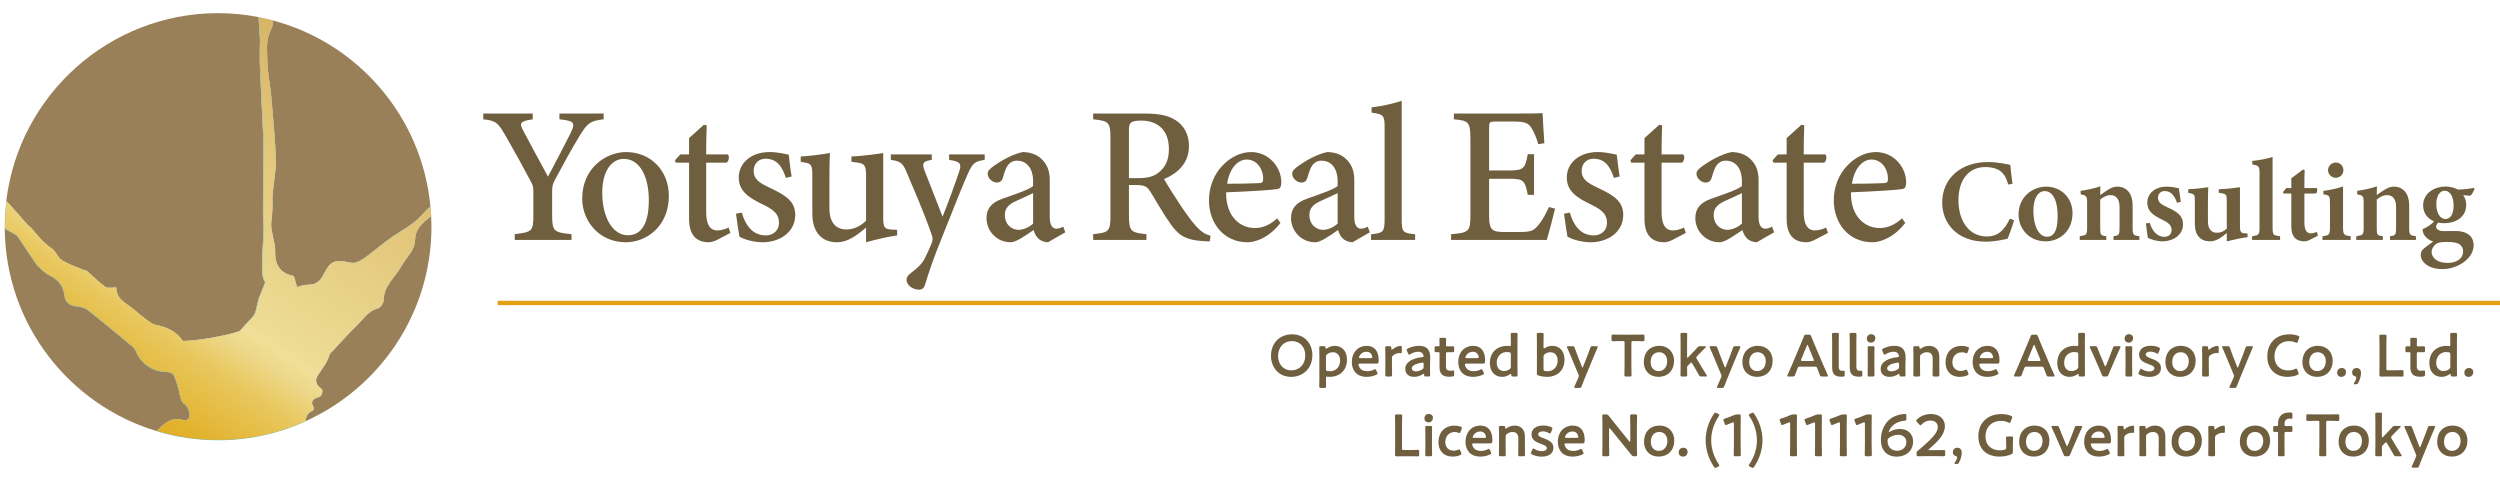 <svg xmlns="http://www.w3.org/2000/svg" xmlns:xlink="http://www.w3.org/1999/xlink" id="_&#x30EC;&#x30A4;&#x30E4;&#x30FC;_1" data-name="&#x30EC;&#x30A4;&#x30E4;&#x30FC;_1" width="391.177" height="77.046" viewBox="0 0 391.177 77.046"><defs><clipPath id="clippath"><path id="SVGID" d="M40.491,2.74c0,.256.229,3.448.229,3.521-.018,1.171-.064,2.341-.037,3.512.018.713.512,11.295.54,11.524.137,1.015-.146,12.942.018,13.81.201,1.098-.439,6.42-.11,8.076.064.311.22.732.393,1.033l-1.043,2.597v.027c-.192.805-.348,1.427-.494,2.04h-.037l.027.027c-.082.155-.174.32-.256.485-.091.174-1.884,2.04-2.14,2.36s-5.954,1.601-8.954,1.601c-.869-1.308-2.14-2.003-3.631-2.378-.412-.101-.869-.146-1.198-.366-.887-.604-1.765-1.244-2.552-1.966-1.198-1.088-3.036-1.655-3.027-3.64-.21-.009-.421,0-.631.018-.43.027-.823.046-1.079-.128-1.015-.723-1.893-1.637-2.844-2.451-.155-.137-.43-.137-.631-.229-1.116-.476-2.286-.841-3.302-1.482-.668-.43-.969-1.418-1.628-1.857-1.28-.86-2.213-2.003-3.146-3.155-.137-.174-.302-.302-.485-.393h0s-1.838-2.067-3.439-3.878c-.155,1.317-.247,2.661-.247,4.024v.293c.851.476,1.793.997,1.893,1.061,0,0,2.972,4.472,3.128,4.637.604.622,1.244,1.271,2.012,1.646,1.372.668,2.122,1.637,2.305,3.137.137,1.107.787,1.564,1.902,1.674.604.064,1.29.238,1.747.594,2.369,1.866,4.683,3.796,6.997,5.725.247.201.457.494.567.787.695,1.847,2.707,3.174,4.655,3.137.421,0,1.088.238,1.226.549.43.924.704,1.939.924,2.936.137.631.201,1.162.805,1.61.402.293.659.942.75,1.472.11.659-.357,1.216-1.015.988-1.134-.393-2.158.046-2.899.585-.284.21-.723.622-1.216,1.134,3.036.905,6.256,1.399,9.585,1.399,4.866,0,9.484-1.052,13.646-2.918.082-.677.293-1.372,1.162-1.665.091-.037.192-.402.128-.521-.668-1.143.183-1.399.96-1.674.311-.11.576-1.006.274-1.216-.814-.558-1.134-1.253-.576-2.122.668-1.052,1.491-2.012,1.838-3.256.055-.201.302-.348.457-.521,1.271-1.363,2.506-2.771,3.85-4.061.988-.942,1.692-2.241,3.219-2.607.402-.091.933-.851.933-1.308.018-2.241,1.774-3.549,2.735-5.259.777-1.381,2.14-2.497,2.186-4.207.027-1.472.86-2.323,1.847-3.155.22-.183.448-.375.668-.558-.027-.512-.064-1.015-.11-1.518-.448.421-.887.851-1.28,1.308-1.335,1.546-3.073,2.387-4.674,3.475-1.427.979-2.725,2.122-4.116,3.146-.503.375-1.07.732-1.665.896-.448.128-.988-.046-1.482-.128-1.875-.32-2.524.064-3.357,1.719-.476.951-1.107,1.866-2.396,1.866-.695,0-1.326.155-1.893.393l-.485-1.628s-.073-.128-.165-.155c-2.149-.457-2.863-1.866-2.79-3.942.037-.841-.284-1.692-.421-2.543-.082-.494-.192-.997-.21-1.491-.009-.43.11-.86.128-1.29.046-.933.137-1.866.073-2.79-.046-.704.604-5.012.567-5.771-.137-3.439-.448-6.869-.75-10.298-.119-1.354-.402-2.698-.521-4.052-.11-1.235-.137-2.469-.137-3.713,0-.558.091-1.125.229-1.665.183-.668.613-1.299.677-1.966.009-.146.018-.293.018-.448-.741-.192-1.491-.366-2.25-.512v.046" fill="none"></path></clipPath><linearGradient id="_&#x540D;&#x79F0;&#x672A;&#x8A2D;&#x5B9A;&#x30B0;&#x30E9;&#x30C7;&#x30FC;&#x30B7;&#x30E7;&#x30F3;_3" data-name="&#x540D;&#x79F0;&#x672A;&#x8A2D;&#x5B9A;&#x30B0;&#x30E9;&#x30C7;&#x30FC;&#x30B7;&#x30E7;&#x30F3; 3" x1="-440.422" y1="-8066.748" x2="-439.507" y2="-8066.748" gradientTransform="translate(74107.008 1357508.122) scale(168.28)" gradientUnits="userSpaceOnUse"><stop offset="0" stop-color="#e0a615"></stop><stop offset=".04" stop-color="#e0a817"></stop><stop offset=".07" stop-color="#e1ab1e"></stop><stop offset=".11" stop-color="#e2b22c"></stop><stop offset=".14" stop-color="#e5bb41"></stop><stop offset=".18" stop-color="#e9c860"></stop><stop offset=".21" stop-color="#edd787"></stop><stop offset=".23" stop-color="#f0df98"></stop><stop offset=".24" stop-color="#eedc94"></stop><stop offset=".39" stop-color="#e3c87d"></stop><stop offset=".7" stop-color="#c79740"></stop><stop offset=".99" stop-color="#ab6722"></stop><stop offset="1" stop-color="#ab6722"></stop></linearGradient></defs><g id="_&#x30C6;&#x30AD;&#x30B9;&#x30C8;"><polyline points="391.177 47.406 77.871 47.406 77.871 47.406 391.177 47.406" fill="#e59f15" stroke="#e59f15" stroke-miterlimit="10" stroke-width=".686"></polyline><path d="M4.429,35.318c.183.091.348.229.485.393.933,1.152,1.866,2.296,3.146,3.155.659.448.96,1.436,1.628,1.857,1.015.64,2.186,1.006,3.302,1.482.201.091.476.091.631.229.951.814,1.82,1.738,2.844,2.451.375.265,1.061.082,1.71.11-.009,1.976,1.829,2.543,3.027,3.64.796.723,1.665,1.363,2.552,1.966.329.22.796.265,1.198.366,1.491.375,2.762,1.07,3.631,2.378,3,0,8.698-1.28,8.954-1.601s2.04-2.186,2.14-2.36c.091-.165.174-.32.256-.485,0-.009-.018-.018-.027-.027h.037c.146-.622.302-1.235.494-2.049v-.027l1.043-2.597c-.183-.302-.329-.723-.393-1.033-.338-1.665.311-6.988.11-8.085-.165-.869.119-12.795-.018-13.81-.027-.22-.521-10.811-.54-11.524-.027-1.171.018-2.341.037-3.512,0-.064-.22-3.256-.22-3.521v-.046c-2.049-.393-4.171-.613-6.338-.613C17.041,2.082,2.974,14.904.981,31.44c1.601,1.811,3.439,3.869,3.439,3.869h0l.009.009Z" fill="#9a8058"></path><path d="M42,5.612c-.137.54-.229,1.107-.229,1.665,0,1.235.027,2.479.137,3.704.119,1.354.402,2.698.521,4.052.302,3.43.613,6.859.75,10.298.037.759-.613,5.067-.567,5.771.064.924-.018,1.866-.073,2.79-.018.43-.146.86-.128,1.29.018.494.119.997.21,1.491.146.851.457,1.701.421,2.543-.073,2.076.631,3.494,2.79,3.942.091.018.165.146.165.155l.485,1.628c.567-.238,1.198-.393,1.893-.393,1.29,0,1.921-.915,2.396-1.866.832-1.646,1.482-2.04,3.357-1.719.494.082,1.033.256,1.482.128.594-.165,1.162-.521,1.665-.896,1.39-1.024,2.689-2.168,4.116-3.146,1.601-1.098,3.338-1.939,4.674-3.475.393-.457.832-.896,1.28-1.308-1.335-14.039-11.359-25.545-24.639-29.066,0,.146-.009.293-.018.448-.064.668-.494,1.299-.686,1.966" fill="#9a8058"></path><path d="M66.786,34.349c-.988.832-1.82,1.683-1.847,3.155-.037,1.71-1.408,2.826-2.186,4.207-.96,1.71-2.716,3.018-2.735,5.259,0,.457-.53,1.216-.933,1.308-1.537.366-2.232,1.665-3.219,2.607-1.354,1.29-2.579,2.698-3.85,4.061-.165.174-.402.32-.457.521-.348,1.253-1.162,2.204-1.838,3.256-.558.869-.238,1.564.576,2.122.311.21.037,1.098-.274,1.216-.777.284-1.628.54-.96,1.674.064.119-.037.485-.128.521-.869.293-1.07.988-1.162,1.665,11.625-5.222,19.737-16.893,19.737-30.465,0-.558-.018-1.125-.046-1.674-.22.183-.448.366-.668.558" fill="#9a8058"></path><path d="M25.748,66.314c.741-.54,1.756-.988,2.899-.585.659.229,1.125-.329,1.015-.988-.091-.53-.348-1.18-.75-1.472-.604-.439-.668-.979-.805-1.61-.22-1.006-.494-2.012-.924-2.936-.146-.32-.814-.558-1.226-.549-1.948.037-3.96-1.29-4.655-3.137-.11-.293-.32-.585-.567-.787-2.314-1.93-4.628-3.86-6.997-5.725-.457-.357-1.143-.53-1.747-.594-1.107-.11-1.765-.576-1.902-1.674-.183-1.5-.933-2.469-2.305-3.137-.759-.375-1.408-1.024-2.012-1.646-.165-.165-3.128-4.637-3.128-4.637-.101-.055-1.052-.585-1.902-1.061.128,14.972,10.115,27.584,23.789,31.682.494-.503.933-.924,1.216-1.134" fill="#9a8058"></path><path d="M48.924,64.265c.091-.037.192-.402.128-.521-.668-1.143.183-1.399.96-1.674.311-.11.576-1.006.274-1.207-.814-.558-1.134-1.253-.576-2.122.677-1.052,1.491-2.012,1.838-3.256.055-.201.302-.357.457-.521,1.271-1.363,2.506-2.771,3.86-4.061.988-.951,1.692-2.25,3.219-2.607.402-.101.933-.851.933-1.308.018-2.241,1.774-3.549,2.735-5.259.777-1.381,2.14-2.497,2.186-4.207.027-1.472.86-2.323,1.847-3.155.22-.183.448-.375.668-.558-.027-.512-.064-1.015-.11-1.518-.448.421-.887.851-1.28,1.308-1.335,1.546-3.073,2.387-4.674,3.475-1.427.969-2.735,2.122-4.116,3.146-.503.375-1.07.732-1.655.896-.448.128-.988-.046-1.482-.128-1.875-.32-2.524.064-3.357,1.719-.476.951-1.107,1.866-2.396,1.866-.695,0-1.326.155-1.893.393l-.485-1.628s-.073-.128-.165-.155c-2.149-.457-2.863-1.866-2.79-3.942.037-.841-.284-1.692-.421-2.543-.082-.494-.192-.997-.21-1.491-.009-.43.11-.86.128-1.29.046-.924.128-1.866.073-2.79-.046-.704.604-5.012.567-5.771-.137-3.439-.448-6.869-.75-10.298-.119-1.354-.402-2.698-.521-4.052-.11-1.235-.137-2.469-.146-3.704,0-.558.091-1.125.229-1.665.192-.668.613-1.299.686-1.966.009-.146.018-.293.018-.448-.741-.192-1.491-.366-2.25-.512v.046c0,.265.22,3.448.22,3.521-.018,1.171-.064,2.341-.037,3.512.018.713.512,11.295.54,11.524.137,1.015-.146,12.942.018,13.81.201,1.098-.439,6.42-.11,8.085.064.311.22.732.393,1.033l-1.043,2.597v.027c-.192.814-.348,1.427-.494,2.04h-.037l.027.027c-.091.155-.174.32-.256.485-.091.183-1.884,2.04-2.14,2.36-.256.32-5.954,1.601-8.954,1.601-.869-1.299-2.14-2.003-3.631-2.378-.412-.101-.869-.137-1.198-.366-.887-.604-1.765-1.244-2.552-1.966-1.198-1.088-3.036-1.655-3.027-3.64-.649-.037-1.335.146-1.71-.11-1.015-.723-1.893-1.637-2.844-2.451-.155-.137-.43-.137-.631-.229-1.107-.476-2.286-.841-3.302-1.472-.668-.43-.969-1.418-1.628-1.857-1.28-.86-2.213-2.003-3.146-3.155-.137-.174-.302-.302-.485-.393h0s-1.838-2.067-3.439-3.878c-.155,1.317-.247,2.661-.247,4.024v.293c.851.476,1.793.997,1.902,1.061,0,0,2.972,4.472,3.128,4.637.604.622,1.244,1.271,2.012,1.646,1.372.668,2.122,1.637,2.305,3.137.137,1.107.796,1.564,1.902,1.674.604.064,1.29.238,1.747.594,2.369,1.866,4.683,3.796,6.997,5.725.247.201.457.494.567.787.695,1.847,2.707,3.174,4.655,3.137.421,0,1.088.238,1.226.549.43.924.704,1.939.924,2.936.137.631.201,1.171.805,1.61.402.293.659.942.75,1.472.11.659-.357,1.216-1.015.988-1.134-.393-2.158.046-2.899.594-.284.21-.723.622-1.216,1.134,3.036.905,6.256,1.408,9.585,1.408,4.866,0,9.484-1.052,13.646-2.918.082-.677.293-1.372,1.162-1.665" fill="#72b8c2"></path><g clip-path="url(#clippath)"><rect x="-11.87" y="-10.324" width="92.027" height="92.191" transform="translate(-14.547 44.406) rotate(-56.39)" fill="url(#_&#x540D;&#x79F0;&#x672A;&#x8A2D;&#x5B9A;&#x30B0;&#x30E9;&#x30C7;&#x30FC;&#x30B7;&#x30E7;&#x30F3;_3)"></rect></g><g><path d="M94.45,18.667c-2.097.238-2.522.589-3.718,2.52-1.32,2.161-2.413,4.184-3.903,6.952-.343.662-.435,1.027-.435,1.763v3.748c0,2.547.268,2.713,3.038,2.993v.901h-8.891v-.901c2.703-.354,2.916-.42,2.916-2.993v-3.848c0-.62-.122-.899-.559-1.699-1.032-1.945-2.083-3.883-3.759-6.804-1.176-2.053-1.507-2.423-3.521-2.63v-.901h7.742v.901c-2.164.298-2.053.694-1.51,1.734,1.229,2.277,2.637,4.961,3.893,7.232,1.062-1.979,2.748-5.224,3.599-6.93.678-1.467.56-1.788-1.806-2.036v-.901h6.915v.901Z" fill="#705f3f"></path><path d="M97.957,23.793c3.891,0,6.699,2.951,6.699,6.826,0,4.924-3.629,7.289-6.721,7.289-4.27,0-6.837-3.394-6.837-6.829,0-4.904,3.859-7.286,6.859-7.286ZM97.592,24.86c-1.757,0-3.359,1.718-3.359,5.286,0,3.848,1.622,6.664,4.012,6.664,1.755,0,3.277-1.265,3.277-5.483,0-3.681-1.395-6.467-3.93-6.467Z" fill="#705f3f"></path><path d="M112.23,37.523c-.517.269-1.004.385-1.292.385-2.019,0-3.119-1.17-3.119-3.665v-8.789h-2.072l-.133-.365.833-.932h1.373v-2.55c.66-.63,1.652-1.455,2.318-2.085l.445.094c-.056,1.196-.091,2.933-.086,4.542h3.392c.274.304.177,1.023-.194,1.296h-3.198v7.729c0,2.448.974,2.872,1.727,2.872.692,0,1.337-.241,1.785-.454l.279.846-2.058,1.076Z" fill="#705f3f"></path><path d="M122.966,27.839c-.592-1.83-1.427-3.003-3.206-3.003-1.026,0-1.837.733-1.837,1.912,0,1.264.86,1.867,2.542,2.642,2.589,1.22,3.963,2.155,3.963,4.234,0,2.843-2.616,4.284-5.063,4.284-1.583,0-3.026-.509-3.665-.863-.147-.85-.421-2.6-.537-3.615l.904-.158c.564,1.942,1.662,3.562,3.765,3.562,1.156,0,2.059-.775,2.059-1.981,0-1.292-.756-1.992-2.418-2.805-2.108-1.024-3.88-2.014-3.88-4.265s1.903-3.991,4.829-3.991c1.311,0,2.362.304,2.987.406.091.747.315,2.669.462,3.416l-.904.224Z" fill="#705f3f"></path><path d="M140.37,36.837c-1.526.218-3.224.614-4.858,1.07v-2.293c-1.572,1.309-2.899,2.293-4.573,2.293-2.132,0-3.836-1.319-3.836-4.526v-5.974c0-1.599-.233-1.776-1.004-1.939l-.813-.158v-.824c1.352-.061,3.432-.349,4.586-.542-.086,1.028-.091,2.511-.091,4.469v4.193c0,2.551,1.329,3.296,2.643,3.296,1.077,0,2.12-.432,3.089-1.356v-7.133c0-1.599-.327-1.817-1.328-1.97l-.963-.133v-.824c1.915-.086,4.126-.398,4.974-.542v10.143c0,1.532.232,1.767,1.356,1.833l.819.036v.879Z" fill="#705f3f"></path><path d="M154.077,25.018c-1.56.238-1.889.492-2.65,2.21-.761,1.682-1.588,3.789-3.627,8.892-1.994,4.879-2.547,6.788-3.05,8.397-.188.645-.528.808-.946.808-1.012,0-1.955-.732-1.955-1.548,0-.412.208-.681.697-1.076,1.012-.744,1.734-1.447,2.132-2.241.579-1.141,1.013-2.162,1.16-2.552.122-.451.111-.725-.072-1.231-1.258-3.633-2.956-7.452-3.803-9.479-.647-1.602-.938-1.967-2.573-2.18v-.86h6.409v.86c-1.383.213-1.546.5-1.162,1.594l2.848,7.293c.819-2.023,2.014-5.296,2.637-7.174.354-1.124.108-1.469-1.613-1.712v-.86h5.568v.86Z" fill="#705f3f"></path><path d="M163.975,37.908c-.522,0-1.191-.249-1.512-.589-.401-.39-.589-.816-.741-1.325-1.206.811-2.697,1.915-3.575,1.915-2.242,0-3.789-1.839-3.789-3.775,0-1.513.805-2.442,2.468-3.032,1.845-.645,4.149-1.424,4.824-1.983v-.74c0-2.056-1.002-3.238-2.535-3.238-.667,0-1.093.318-1.392.683-.34.437-.537,1.096-.805,1.983-.163.547-.475.76-.959.76-.617,0-1.421-.631-1.421-1.383,0-.448.39-.818,1.015-1.255.97-.688,2.74-1.77,4.469-2.135.968,0,1.927.274,2.66.833,1.108.913,1.573,1.991,1.573,3.568v5.763c0,1.41.512,1.825,1.049,1.825.354,0,.733-.141,1.068-.318l.31.885-2.707,1.56ZM161.65,30.215c-.647.329-1.944.908-2.627,1.218-1.118.512-1.791,1.084-1.791,2.193,0,1.629,1.212,2.337,2.13,2.337.726,0,1.7-.405,2.287-.986v-4.763Z" fill="#705f3f"></path><path d="M189.283,37.775c-.357,0-.697-.025-1.087-.055-2.517-.158-3.692-.78-4.955-2.557-1.142-1.574-2.199-3.479-3.184-5.081-.581-.946-.982-1.129-2.43-1.129l-.982-.005v4.717c0,2.564.329,2.728,2.736,2.976v.901h-8.337v-.901c2.487-.268,2.711-.412,2.711-2.976v-12.052c0-2.554-.329-2.688-2.711-2.946v-.901h7.95c2.309,0,3.811.279,4.983,1.056,1.242.797,2.063,2.161,2.063,4.022,0,2.633-1.695,4.238-3.903,5.178.531.938,1.818,2.965,2.73,4.34,1.115,1.624,1.709,2.395,2.387,3.139.8.866,1.434,1.184,2.167,1.389l-.138.885ZM177.99,27.875c1.533,0,2.537-.238,3.281-.866,1.154-.877,1.629-2.083,1.629-3.709,0-3.25-2.105-4.432-4.333-4.432-.872,0-1.367.122-1.574.304-.263.208-.349.523-.349,1.281v7.421h1.345Z" fill="#705f3f"></path><path d="M200.352,34.885c-1.931,2.489-4.115,3.022-5.144,3.022-3.778,0-6.041-3.037-6.041-6.558,0-2.08.78-4.03,2.033-5.352,1.294-1.419,2.973-2.205,4.572-2.205,2.708,0,4.727,2.315,4.721,4.76-.025.592-.105.91-.57,1.026-.603.127-4.569.39-8.069.512-.053,3.924,2.316,5.592,4.482,5.592,1.236,0,2.398-.5,3.519-1.519l.498.722ZM195.064,24.965c-1.367,0-2.675,1.331-3.058,3.784,1.622-.006,3.227-.011,4.929-.091.526-.005.708-.141.708-.609.03-1.596-.969-3.084-2.58-3.084Z" fill="#705f3f"></path><path d="M211.625,37.908c-.522,0-1.191-.249-1.512-.589-.401-.39-.589-.816-.741-1.325-1.206.811-2.697,1.915-3.575,1.915-2.242,0-3.789-1.839-3.789-3.775,0-1.513.805-2.442,2.468-3.032,1.845-.645,4.149-1.424,4.824-1.983v-.74c0-2.056-1.002-3.238-2.535-3.238-.667,0-1.093.318-1.392.683-.34.437-.537,1.096-.805,1.983-.163.547-.475.76-.959.76-.616,0-1.421-.631-1.421-1.383,0-.448.39-.818,1.015-1.255.97-.688,2.74-1.77,4.469-2.135.968,0,1.927.274,2.66.833,1.108.913,1.573,1.991,1.573,3.568v5.763c0,1.41.512,1.825,1.049,1.825.354,0,.733-.141,1.068-.318l.31.885-2.707,1.56ZM209.3,30.215c-.647.329-1.944.908-2.627,1.218-1.118.512-1.791,1.084-1.791,2.193,0,1.629,1.212,2.337,2.13,2.337.726,0,1.7-.405,2.287-.986v-4.763Z" fill="#705f3f"></path><path d="M214.528,37.542v-.885c1.909-.199,2.12-.351,2.12-2.343v-14.443c0-1.807-.158-1.989-2.04-2.249v-.824c1.725-.188,3.656-.653,4.717-1.035v18.55c0,2.008.166,2.155,2.1,2.343v.885h-6.897Z" fill="#705f3f"></path><path d="M243.321,32.645c-.177.796-1.004,3.996-1.303,4.898h-14.968v-.896c2.819-.224,3.026-.476,3.026-2.982v-11.947c0-2.686-.34-2.843-2.584-3.051v-.901h9.415c2.92,0,4.085-.03,4.461-.061.031.723.158,3.043.279,4.705l-.962.152c-.274-1.035-.616-1.783-.984-2.406-.498-.933-1.143-1.14-2.919-1.14h-2.726c-.982,0-1.054.085-1.054.996v6.658h3.306c2.178,0,2.357-.457,2.739-2.542h.987v6.361h-.987c-.412-2.201-.656-2.517-2.77-2.517h-3.276v5.907c0,2.125.56,2.389,2.147,2.419h2.709c1.829,0,2.16-.263,2.83-1.059.611-.683,1.245-1.909,1.682-2.843l.951.249Z" fill="#705f3f"></path><path d="M252.528,27.839c-.592-1.83-1.427-3.003-3.206-3.003-1.026,0-1.837.733-1.837,1.912,0,1.264.86,1.867,2.542,2.642,2.589,1.22,3.963,2.155,3.963,4.234,0,2.843-2.616,4.284-5.064,4.284-1.582,0-3.025-.509-3.664-.863-.147-.85-.421-2.6-.537-3.615l.904-.158c.564,1.942,1.662,3.562,3.765,3.562,1.156,0,2.059-.775,2.059-1.981,0-1.292-.756-1.992-2.418-2.805-2.108-1.024-3.88-2.014-3.88-4.265s1.903-3.991,4.829-3.991c1.311,0,2.362.304,2.987.406.091.747.315,2.669.461,3.416l-.904.224Z" fill="#705f3f"></path><path d="M261.723,37.523c-.517.269-1.004.385-1.292.385-2.019,0-3.119-1.17-3.119-3.665v-8.789h-2.072l-.133-.365.833-.932h1.373v-2.55c.66-.63,1.652-1.455,2.318-2.085l.445.094c-.056,1.196-.091,2.933-.086,4.542h3.392c.274.304.177,1.023-.194,1.296h-3.198v7.729c0,2.448.974,2.872,1.727,2.872.692,0,1.337-.241,1.785-.454l.279.846-2.058,1.076Z" fill="#705f3f"></path><path d="M274.885,37.908c-.522,0-1.191-.249-1.512-.589-.401-.39-.589-.816-.741-1.325-1.206.811-2.697,1.915-3.575,1.915-2.242,0-3.789-1.839-3.789-3.775,0-1.513.805-2.442,2.468-3.032,1.845-.645,4.149-1.424,4.824-1.983v-.74c0-2.056-1.002-3.238-2.535-3.238-.667,0-1.093.318-1.392.683-.34.437-.537,1.096-.805,1.983-.163.547-.475.76-.959.76-.617,0-1.421-.631-1.421-1.383,0-.448.39-.818,1.015-1.255.97-.688,2.74-1.77,4.469-2.135.968,0,1.927.274,2.66.833,1.108.913,1.573,1.991,1.573,3.568v5.763c0,1.41.512,1.825,1.049,1.825.354,0,.733-.141,1.068-.318l.31.885-2.707,1.56ZM272.56,30.215c-.647.329-1.944.908-2.627,1.218-1.118.512-1.791,1.084-1.791,2.193,0,1.629,1.212,2.337,2.13,2.337.726,0,1.7-.405,2.287-.986v-4.763Z" fill="#705f3f"></path><path d="M283.966,37.523c-.517.269-1.004.385-1.292.385-2.019,0-3.119-1.17-3.119-3.665v-8.789h-2.072l-.133-.365.833-.932h1.373v-2.55c.66-.63,1.652-1.455,2.318-2.085l.445.094c-.056,1.196-.091,2.933-.086,4.542h3.392c.274.304.177,1.023-.194,1.296h-3.198v7.729c0,2.448.974,2.872,1.727,2.872.692,0,1.337-.241,1.785-.454l.279.846-2.058,1.076Z" fill="#705f3f"></path><path d="M298.117,34.885c-1.931,2.489-4.115,3.022-5.144,3.022-3.778,0-6.041-3.037-6.041-6.558,0-2.08.78-4.03,2.033-5.352,1.294-1.419,2.973-2.205,4.572-2.205,2.708,0,4.727,2.315,4.721,4.76-.025.592-.105.91-.57,1.026-.603.127-4.569.39-8.069.512-.053,3.924,2.316,5.592,4.482,5.592,1.236,0,2.398-.5,3.519-1.519l.498.722ZM292.829,24.965c-1.367,0-2.675,1.331-3.058,3.784,1.622-.006,3.227-.011,4.929-.091.526-.005.708-.141.708-.609.03-1.596-.969-3.084-2.58-3.084Z" fill="#705f3f"></path><path d="M315.141,34.462c-.257.905-.734,2.274-1.021,2.891-.497.11-1.976.464-3.371.464-4.745,0-6.853-3.086-6.853-6.107,0-3.78,2.881-6.356,7.184-6.356,1.59,0,2.959.366,3.469.434.085.85.214,2.118.349,2.964l-.676.128c-.379-1.361-.891-2.066-1.851-2.451-.454-.197-1.146-.289-1.713-.289-2.79,0-4.22,2.228-4.22,5.161,0,3.423,1.764,5.7,4.439,5.7,1.658,0,2.647-.827,3.619-2.782l.646.243Z" fill="#705f3f"></path><path d="M320.144,29.204c2.485,0,4.145,1.875,4.145,4.136,0,2.962-2.155,4.423-4.192,4.423-2.688,0-4.254-2.073-4.254-4.189,0-2.873,2.319-4.37,4.302-4.37ZM319.924,29.9c-.905,0-1.76.916-1.76,3.129,0,2.295.849,4.02,2.127,4.02.852,0,1.675-.6,1.675-3.222,0-2.41-.738-3.927-2.043-3.927Z" fill="#705f3f"></path><path d="M330.7,37.542v-.585c.874-.11.948-.203.948-1.463v-3.101c0-1.297-.578-1.861-1.419-1.861-.574,0-1.087.273-1.608.692v4.391c0,1.171.086,1.231.955,1.342v.585h-4.156v-.585c1.044-.152,1.155-.19,1.155-1.39v-3.805c0-1.134-.141-1.188-1.013-1.354v-.549c1.007-.135,2.145-.374,3.083-.71-.012.315-.024.938-.024,1.367.367-.257.759-.532,1.201-.809.538-.331.932-.503,1.464-.503,1.48,0,2.41,1.083,2.41,2.923v3.476c0,1.177.11,1.232,1.056,1.354v.585h-4.05Z" fill="#705f3f"></path><path d="M340.646,31.74c-.426-1.208-.999-1.847-1.951-1.847-.559,0-1.031.399-1.031,1.05,0,.694.484,1.049,1.465,1.491,1.519.693,2.451,1.291,2.451,2.658,0,1.784-1.673,2.671-3.219,2.671-.954,0-1.894-.341-2.28-.538-.08-.461-.245-1.638-.307-2.267l.58-.104c.366,1.163,1.081,2.201,2.306,2.201.698,0,1.13-.441,1.13-1.058,0-.659-.353-1.081-1.433-1.606-1.237-.6-2.367-1.224-2.367-2.676,0-1.412,1.174-2.511,3.042-2.511.843,0,1.502.184,1.906.263.055.476.207,1.645.287,2.121l-.58.152Z" fill="#705f3f"></path><path d="M351.675,37.108c-1.024.14-2.135.379-3.25.654v-1.306c-.836.695-1.62,1.306-2.629,1.306-1.433,0-2.366-.908-2.366-2.67v-3.716c0-.896-.123-.994-.605-1.109l-.431-.104v-.549c.885-.037,2.251-.185,3.138-.318-.043.707-.055,1.636-.055,2.74v2.616c0,1.341.689,1.764,1.396,1.764.572,0,1.072-.174,1.553-.654v-4.373c0-.896-.137-1.036-.689-1.128l-.563-.098v-.549c1.103-.043,2.567-.197,3.312-.318v6.042c0,.942.123,1.118.749,1.167l.442.03v.574Z" fill="#705f3f"></path><path d="M352.381,37.542v-.585c1.091-.146,1.167-.238,1.167-1.414v-8.506c0-1.012-.104-1.123-1.135-1.305v-.549c1.17-.122,2.404-.368,3.182-.624v10.984c0,1.211.074,1.292,1.172,1.414v.585h-4.385Z" fill="#705f3f"></path><path d="M361.375,37.548c-.312.153-.606.215-.753.215-1.33,0-2.098-.68-2.098-2.28v-5.199h-1.207l-.098-.22.52-.64h.785v-1.53c.528-.415,1.299-.964,1.839-1.379l.251.108c-.025.592-.055,1.597-.043,2.8h1.926c.165.184.098.695-.134.86h-1.792v4.568c0,1.451.587,1.655.981,1.655.357,0,.66-.094.964-.222l.177.597-1.319.666Z" fill="#705f3f"></path><path d="M363.405,37.542v-.585c1.049-.122,1.166-.202,1.166-1.486v-3.65c0-1.198-.079-1.271-1.025-1.407v-.548c1.086-.141,2.139-.38,3.072-.687v6.292c0,1.248.093,1.364,1.203,1.486v.585h-4.415ZM365.469,27.822c-.633,0-1.2-.542-1.2-1.188,0-.695.566-1.201,1.218-1.201.657,0,1.187.506,1.187,1.201,0,.645-.53,1.188-1.205,1.188Z" fill="#705f3f"></path><path d="M373.97,37.542v-.585c.874-.11.948-.203.948-1.463v-3.101c0-1.297-.578-1.861-1.419-1.861-.574,0-1.087.273-1.608.692v4.391c0,1.171.086,1.231.955,1.342v.585h-4.156v-.585c1.044-.152,1.155-.19,1.155-1.39v-3.805c0-1.134-.141-1.188-1.013-1.354v-.549c1.007-.135,2.145-.374,3.083-.71-.012.315-.024.938-.024,1.367.367-.257.759-.532,1.201-.809.538-.331.932-.503,1.464-.503,1.48,0,2.41,1.083,2.41,2.923v3.476c0,1.177.11,1.232,1.056,1.354v.585h-4.05Z" fill="#705f3f"></path><path d="M381.604,34.743c-.273.253-.427.53-.427.727,0,.306.336.686,1.079.686.62,0,1.462-.006,2.068-.006,1.139,0,2.728.433,2.728,2.238,0,2.017-2.437,3.72-4.878,3.72-2.289,0-3.385-1.188-3.398-2.223,0-.428.166-.741.519-1.022.451-.362,1.012-.776,1.422-1.059-.708-.243-1.126-.63-1.377-1.015-.201-.287-.292-.701-.268-.933.805-.329,1.525-.866,1.88-1.314l.653.202ZM382.485,34.927c-1.958,0-3.335-1.094-3.335-2.772,0-2.021,1.896-2.97,3.471-2.97.713,0,1.331.153,1.965.471.796,0,2.029-.135,2.507-.264l.098.153c-.11.318-.368.891-.679,1.081-.299,0-.845-.074-1.102-.092.288.362.473.878.473,1.563,0,1.894-1.676,2.83-3.398,2.83ZM382.776,37.858c-.923,0-1.363.11-1.658.361-.383.315-.643.746-.643,1.183,0,.986.963,1.738,2.484,1.738,1.529,0,2.449-.744,2.449-1.8,0-.66-.389-1.12-.939-1.292-.483-.154-.982-.191-1.693-.191ZM382.497,29.844c-.659,0-1.286.705-1.286,2.083,0,1.319.531,2.34,1.445,2.34.748-.013,1.261-.74,1.261-2.119,0-1.253-.488-2.305-1.421-2.305Z" fill="#705f3f"></path></g></g><g><path d="M205.347,55.556c0,2.173-1.544,3.412-3.319,3.412-2.007,0-3.153-1.553-3.153-3.283,0-2.043,1.378-3.375,3.301-3.375,2.016,0,3.171,1.517,3.171,3.246ZM199.984,55.694c0,1.249.758,2.256,2.081,2.256,1.202,0,2.173-.878,2.173-2.339,0-1.239-.768-2.238-2.09-2.238s-2.164.989-2.164,2.321Z" fill="#705f3f"></path><path d="M207.477,59.217c0,.417.019,1.184.019,1.249,0,.194-.055.231-.268.231h-.536c-.213,0-.269-.037-.269-.231,0-.065.019-.832.019-1.249v-3.569c0-.417-.019-1.184-.019-1.249,0-.194.056-.231.269-.231h.453c.212,0,.25.037.259.25.009.12.028.167.074.167.028,0,.074-.019.139-.065.324-.231.749-.407,1.221-.407,1.174,0,1.923.851,1.923,2.164,0,1.85-1.35,2.691-2.645,2.691-.129,0-.25-.009-.37-.028-.055-.009-.092-.009-.129-.009-.12,0-.139.056-.139.241v.046ZM209.687,56.416c0-.832-.48-1.304-1.137-1.304-.324,0-.61.111-.86.287-.167.129-.213.213-.213.416v1.923c0,.222.056.287.268.324.111.019.241.028.389.028.786,0,1.553-.592,1.553-1.674Z" fill="#705f3f"></path><path d="M215.496,58.256c.037.074.056.129.056.176,0,.083-.056.129-.185.194-.416.213-.971.342-1.517.342-1.646,0-2.33-1.082-2.33-2.33,0-1.433.906-2.524,2.339-2.524,1.184,0,1.868.813,1.868,2.238,0,.472-.074.545-.314.545h-2.617c-.167,0-.231.028-.231.139,0,.129.092.361.194.518.212.333.583.527,1.184.527.379,0,.74-.092,1.036-.25.083-.046.148-.074.185-.074.074,0,.111.065.175.194l.157.305ZM214.729,55.916c0-.12-.055-.296-.129-.435-.148-.287-.407-.444-.776-.444-.453,0-.795.194-1.017.518-.083.111-.167.296-.167.379,0,.074.064.102.212.102h1.637c.167,0,.231-.028.24-.12Z" fill="#705f3f"></path><path d="M217.8,57.433c0,.416.019,1.184.019,1.248,0,.194-.055.231-.268.231h-.536c-.213,0-.269-.037-.269-.231,0-.064.019-.832.019-1.248v-1.785c0-.417-.019-1.184-.019-1.249,0-.194.056-.231.269-.231h.388c.24,0,.296.037.296.277,0,.203.028.277.083.277.028,0,.074-.028.139-.083.231-.194.471-.333.739-.425.167-.046.379-.092.509-.092.139,0,.176.064.176.25v.703c0,.139-.056.185-.157.185-.046,0-.129-.019-.222-.019-.314,0-.675.129-.961.361-.157.12-.204.212-.204.416v1.415Z" fill="#705f3f"></path><path d="M223.101,58.913c-.213,0-.259-.019-.268-.269-.009-.102-.019-.157-.074-.157-.028,0-.064.019-.129.065-.397.259-.888.416-1.359.416-.795,0-1.387-.416-1.387-1.257,0-1.184,1.396-1.702,2.635-1.822.157-.009.222-.046.231-.148,0-.092-.055-.287-.148-.407-.129-.194-.36-.296-.712-.296-.407,0-.888.167-1.221.379-.083.056-.139.083-.185.083-.065,0-.102-.056-.157-.185l-.176-.407c-.037-.074-.046-.13-.046-.176,0-.083.056-.139.185-.204.481-.24,1.137-.416,1.729-.416,1.184,0,1.766.545,1.766,1.849l-.028,1.406c-.009.527.019,1.193.019,1.35s-.055.194-.259.194h-.416ZM222.601,56.739c-.037,0-.064,0-.111.009-.851.12-1.581.425-1.581.888,0,.305.25.472.638.472.324,0,.685-.12.98-.305.185-.111.231-.185.231-.407v-.407c0-.185-.028-.25-.157-.25Z" fill="#705f3f"></path><path d="M227.539,58.589c0,.231-.046.287-.268.324-.157.018-.342.037-.509.037-1.128,0-1.517-.555-1.517-1.489v-2.126c0-.185-.027-.231-.185-.231-.111,0-.269.009-.314.009-.241,0-.277-.037-.277-.277v-.379c0-.241.037-.277.277-.277.074,0,.222.009.324.009.157,0,.175-.027.175-.222,0-.287-.018-.814-.018-.878,0-.194.055-.231.268-.231h.508c.213,0,.268.037.268.231,0,.064-.018.555-.018.878,0,.194.027.222.212.222h.25c.166,0,.453-.009.545-.009.24,0,.277.037.277.268v.397c0,.231-.037.268-.277.268-.083,0-.379-.009-.545-.009h-.185c-.231,0-.277.046-.277.277v1.933c0,.527.222.703.703.703.176,0,.388-.056.453-.056.111,0,.129.065.129.24v.389Z" fill="#705f3f"></path><path d="M232.148,58.256c.037.074.056.129.056.176,0,.083-.056.129-.185.194-.416.213-.971.342-1.517.342-1.646,0-2.33-1.082-2.33-2.33,0-1.433.906-2.524,2.339-2.524,1.184,0,1.868.813,1.868,2.238,0,.472-.074.545-.314.545h-2.617c-.167,0-.231.028-.231.139,0,.129.093.361.194.518.212.333.583.527,1.184.527.379,0,.74-.092,1.036-.25.083-.046.148-.074.185-.074.074,0,.111.065.175.194l.157.305ZM231.381,55.916c0-.12-.056-.296-.13-.435-.148-.287-.407-.444-.776-.444-.453,0-.795.194-1.018.518-.083.111-.166.296-.166.379,0,.074.064.102.212.102h1.637c.167,0,.231-.028.241-.12Z" fill="#705f3f"></path><path d="M236.736,58.913c-.213,0-.259-.037-.268-.259-.009-.111-.019-.157-.065-.157-.028,0-.074.019-.139.065-.324.231-.749.407-1.221.407-1.174,0-1.923-.851-1.923-2.164,0-1.85,1.35-2.691,2.645-2.691.129,0,.25.009.37.028.055.009.092.009.129.009.12,0,.139-.056.139-.241v-.342c0-.417-.019-1.184-.019-1.249,0-.194.056-.231.268-.231h.537c.212,0,.268.037.268.231,0,.065-.019.832-.019,1.249v3.865c0,.416.019,1.184.019,1.248,0,.194-.056.231-.268.231h-.453ZM235.746,55.084c-.786,0-1.553.592-1.553,1.674,0,.832.481,1.304,1.137,1.304.324,0,.61-.111.86-.287.167-.129.213-.212.213-.416v-1.923c0-.222-.056-.287-.268-.324-.111-.019-.241-.028-.389-.028Z" fill="#705f3f"></path><path d="M242.878,54.113c1.174,0,1.923.851,1.923,2.164,0,1.85-1.341,2.691-2.672,2.691-.545,0-.999-.083-1.387-.212-.213-.065-.269-.13-.269-.324,0-.12.009-.842.009-1.258v-3.606c0-.417-.019-1.184-.019-1.249,0-.194.056-.231.269-.231h.536c.213,0,.268.037.268.231,0,.065-.019.832-.019,1.249v.767c0,.13.019.194.074.194.028,0,.083-.028.148-.074.314-.204.712-.342,1.137-.342ZM243.728,56.416c0-.832-.48-1.304-1.137-1.304-.324,0-.61.111-.86.287-.167.129-.213.213-.213.416v1.933c0,.213.056.278.268.314.111.019.241.028.389.028.786,0,1.553-.592,1.553-1.674Z" fill="#705f3f"></path><path d="M247.918,59.31c-.139.342-.277.693-.443,1.128-.083.222-.13.259-.37.259h-.583c-.148,0-.204-.018-.204-.092,0-.037.009-.083.046-.157.213-.462.37-.823.49-1.1l.111-.269c.046-.102.074-.185.074-.259,0-.074-.027-.157-.074-.259l-1.211-2.903c-.176-.407-.324-.768-.536-1.239-.028-.065-.046-.12-.046-.157,0-.074.065-.092.213-.092h.638c.241,0,.287.037.37.259.167.462.305.841.453,1.221l.666,1.71c.037.092.065.148.102.148.027,0,.064-.046.102-.148l.666-1.701c.148-.379.287-.758.453-1.23.083-.222.129-.259.37-.259h.583c.148,0,.212.018.212.092,0,.037-.018.092-.046.157-.222.49-.379.869-.527,1.23l-1.507,3.662Z" fill="#705f3f"></path><path d="M255.262,57.063c0,.536.027,1.554.027,1.618,0,.194-.055.231-.268.231h-.583c-.212,0-.268-.037-.268-.231,0-.064.028-1.082.028-1.618v-3.421c0-.231-.046-.277-.277-.277h-.287c-.389,0-1.184.028-1.249.028-.194,0-.231-.056-.231-.268v-.509c0-.212.037-.268.231-.268.065,0,.906.019,1.341.019h2.016c.435,0,1.276-.019,1.341-.019.194,0,.231.056.231.268v.509c0,.212-.037.268-.231.268-.064,0-.86-.028-1.248-.028h-.296c-.231,0-.277.046-.277.277v3.421Z" fill="#705f3f"></path><path d="M261.937,56.443c0,1.554-.989,2.524-2.45,2.524-1.313,0-2.284-.897-2.284-2.312,0-1.489.916-2.543,2.451-2.543,1.304,0,2.284.916,2.284,2.33ZM258.275,56.666c0,.851.518,1.405,1.239,1.405.795,0,1.35-.62,1.35-1.544,0-.869-.536-1.415-1.257-1.415-.869,0-1.332.666-1.332,1.554Z" fill="#705f3f"></path><path d="M264.062,57.257c-.074.083-.083.12-.083.268,0,.37.019,1.091.019,1.156,0,.194-.055.231-.268.231h-.518c-.213,0-.269-.037-.269-.231,0-.064.019-.832.019-1.248v-3.865c0-.417-.019-1.184-.019-1.249,0-.194.056-.231.269-.231h.518c.213,0,.268.037.268.231,0,.065-.019.832-.019,1.249v2.237c0,.121.019.176.056.176.028,0,.074-.037.139-.102l.647-.675c.259-.259.508-.527.768-.823.148-.176.222-.212.462-.212h.712c.111,0,.167.037.167.083,0,.037-.019.074-.056.111-.389.389-.73.73-1.054,1.073l-.268.277c-.093.102-.139.157-.139.231,0,.055.028.12.083.212l.74,1.239c.213.37.481.804.786,1.285.046.074.074.12.074.157,0,.056-.064.074-.203.074h-.666c-.24,0-.296-.037-.407-.241-.213-.388-.425-.768-.638-1.119l-.397-.666c-.056-.102-.102-.157-.157-.157-.046,0-.102.046-.176.12l-.388.407Z" fill="#705f3f"></path><path d="M270.242,59.31c-.139.342-.278.693-.444,1.128-.083.222-.129.259-.37.259h-.583c-.148,0-.204-.018-.204-.092,0-.037.009-.083.046-.157.213-.462.37-.823.49-1.1l.111-.269c.046-.102.074-.185.074-.259,0-.074-.027-.157-.074-.259l-1.211-2.903c-.176-.407-.324-.768-.536-1.239-.028-.065-.046-.12-.046-.157,0-.074.065-.092.213-.092h.638c.241,0,.287.037.37.259.167.462.305.841.453,1.221l.666,1.71c.037.092.065.148.102.148.027,0,.064-.046.102-.148l.666-1.701c.148-.379.287-.758.453-1.23.083-.222.129-.259.37-.259h.583c.148,0,.212.018.212.092,0,.037-.018.092-.046.157-.222.49-.379.869-.527,1.23l-1.507,3.662Z" fill="#705f3f"></path><path d="M277.363,56.443c0,1.554-.989,2.524-2.45,2.524-1.313,0-2.284-.897-2.284-2.312,0-1.489.916-2.543,2.451-2.543,1.304,0,2.284.916,2.284,2.33ZM273.701,56.666c0,.851.518,1.405,1.239,1.405.795,0,1.35-.62,1.35-1.544,0-.869-.536-1.415-1.257-1.415-.869,0-1.332.666-1.332,1.554Z" fill="#705f3f"></path><path d="M281.674,57.368c-.24,0-.305.019-.389.222-.129.305-.25.62-.407,1.063-.083.222-.129.259-.37.259h-.647c-.148,0-.212-.019-.212-.093,0-.037.018-.083.055-.157.287-.647.49-1.109.685-1.562l1.322-3.135c.166-.397.36-.841.555-1.341.083-.222.129-.259.37-.259h.398c.24,0,.287.037.37.259.194.5.379.943.545,1.332l1.332,3.125c.203.481.407.943.693,1.581.037.074.055.12.055.157,0,.074-.064.093-.212.093h-.712c-.241,0-.287-.037-.37-.259-.157-.444-.277-.758-.407-1.063-.083-.203-.139-.222-.388-.222h-2.266ZM281.841,56.222c-.028.064-.037.12-.037.157,0,.083.065.102.213.102h1.581c.148,0,.212-.019.212-.102,0-.037-.009-.093-.037-.157l-.86-2.118c-.037-.092-.065-.148-.102-.148-.028,0-.064.046-.102.148l-.869,2.118Z" fill="#705f3f"></path><path d="M288.386,58.931c-.092.009-.185.009-.277.009-1.073,0-1.433-.435-1.433-1.525v-3.847c0-.379-.019-1.184-.019-1.249,0-.194.055-.231.268-.231h.536c.213,0,.269.037.269.231,0,.065-.019.832-.019,1.249v3.754c0,.472.102.694.573.703.074,0,.185-.019.231-.019.093,0,.129.046.129.175v.472c0,.213-.046.259-.259.277Z" fill="#705f3f"></path><path d="M291.141,58.931c-.092.009-.185.009-.277.009-1.073,0-1.433-.435-1.433-1.525v-3.847c0-.379-.019-1.184-.019-1.249,0-.194.055-.231.268-.231h.536c.213,0,.269.037.269.231,0,.065-.019.832-.019,1.249v3.754c0,.472.102.694.573.703.074,0,.185-.019.231-.019.093,0,.129.046.129.175v.472c0,.213-.046.259-.259.277Z" fill="#705f3f"></path><path d="M293.435,52.883c0,.407-.25.73-.693.73-.361,0-.638-.25-.638-.619,0-.379.25-.703.693-.703.361,0,.638.241.638.592ZM292.501,58.913c-.212,0-.268-.037-.268-.231,0-.064.019-.832.019-1.248v-1.785c0-.417-.019-1.184-.019-1.249,0-.194.056-.231.268-.231h.537c.212,0,.268.037.268.231,0,.065-.019.832-.019,1.249v1.785c0,.416.019,1.184.019,1.248,0,.194-.056.231-.268.231h-.537Z" fill="#705f3f"></path><path d="M297.484,58.913c-.213,0-.259-.019-.268-.269-.009-.102-.019-.157-.074-.157-.028,0-.064.019-.129.065-.397.259-.888.416-1.359.416-.795,0-1.387-.416-1.387-1.257,0-1.184,1.396-1.702,2.635-1.822.157-.009.222-.046.231-.148,0-.092-.055-.287-.148-.407-.129-.194-.36-.296-.712-.296-.407,0-.888.167-1.221.379-.083.056-.139.083-.185.083-.065,0-.102-.056-.157-.185l-.176-.407c-.037-.074-.046-.13-.046-.176,0-.083.056-.139.185-.204.481-.24,1.137-.416,1.729-.416,1.184,0,1.766.545,1.766,1.849l-.028,1.406c-.009.527.019,1.193.019,1.35s-.055.194-.259.194h-.416ZM296.984,56.739c-.037,0-.064,0-.111.009-.851.12-1.581.425-1.581.888,0,.305.25.472.638.472.324,0,.685-.12.98-.305.185-.111.231-.185.231-.407v-.407c0-.185-.028-.25-.157-.25Z" fill="#705f3f"></path><path d="M300.428,57.433c0,.416.019,1.184.019,1.248,0,.194-.055.231-.268.231h-.536c-.213,0-.269-.037-.269-.231,0-.064.019-.832.019-1.248v-1.785c0-.417-.019-1.184-.019-1.249,0-.194.056-.231.269-.231h.444c.222,0,.259.037.268.259.009.12.028.176.074.176.028,0,.074-.019.139-.065.352-.259.786-.425,1.286-.425.952,0,1.59.629,1.59,1.655v1.665c0,.416.019,1.184.019,1.248,0,.194-.056.231-.268.231h-.537c-.212,0-.268-.037-.268-.231,0-.064.019-.832.019-1.248v-1.378c0-.564-.296-.943-.906-.943-.287,0-.583.093-.869.305-.157.129-.204.213-.204.416v1.6Z" fill="#705f3f"></path><path d="M308.016,58.542c0,.083-.065.129-.194.194-.314.139-.73.231-1.156.231-1.59,0-2.247-1.1-2.247-2.247,0-1.479.897-2.598,2.543-2.598.324,0,.657.056.925.157.139.046.194.092.203.185,0,.037-.009.092-.037.166l-.167.453c-.056.148-.083.204-.157.204-.046,0-.102-.019-.185-.056-.167-.064-.352-.111-.555-.111-.897,0-1.498.657-1.498,1.572,0,.703.425,1.35,1.322,1.35.24,0,.49-.055.684-.148.083-.037.139-.055.185-.055.074,0,.102.055.157.203l.129.324c.028.074.046.129.046.176Z" fill="#705f3f"></path><path d="M312.632,58.256c.037.074.056.129.056.176,0,.083-.056.129-.185.194-.416.213-.971.342-1.517.342-1.646,0-2.33-1.082-2.33-2.33,0-1.433.906-2.524,2.339-2.524,1.184,0,1.868.813,1.868,2.238,0,.472-.074.545-.314.545h-2.617c-.167,0-.231.028-.231.139,0,.129.093.361.194.518.212.333.583.527,1.184.527.379,0,.74-.092,1.036-.25.083-.046.148-.074.185-.074.074,0,.111.065.175.194l.157.305ZM311.864,55.916c0-.12-.056-.296-.13-.435-.148-.287-.407-.444-.776-.444-.453,0-.795.194-1.018.518-.083.111-.166.296-.166.379,0,.074.064.102.212.102h1.637c.167,0,.231-.028.241-.12Z" fill="#705f3f"></path><path d="M317.137,57.368c-.24,0-.305.019-.389.222-.129.305-.25.62-.407,1.063-.083.222-.129.259-.37.259h-.647c-.148,0-.212-.019-.212-.093,0-.037.018-.083.055-.157.287-.647.49-1.109.685-1.562l1.322-3.135c.166-.397.36-.841.555-1.341.083-.222.129-.259.37-.259h.398c.24,0,.287.037.37.259.194.5.379.943.545,1.332l1.332,3.125c.203.481.407.943.693,1.581.037.074.055.12.055.157,0,.074-.064.093-.212.093h-.712c-.241,0-.287-.037-.37-.259-.157-.444-.277-.758-.407-1.063-.083-.203-.139-.222-.388-.222h-2.266ZM317.303,56.222c-.028.064-.037.12-.037.157,0,.083.065.102.213.102h1.581c.148,0,.212-.019.212-.102,0-.037-.009-.093-.037-.157l-.86-2.118c-.037-.092-.065-.148-.102-.148-.028,0-.064.046-.102.148l-.869,2.118Z" fill="#705f3f"></path><path d="M325.519,58.913c-.213,0-.259-.037-.268-.259-.009-.111-.019-.157-.065-.157-.028,0-.074.019-.139.065-.324.231-.749.407-1.221.407-1.174,0-1.923-.851-1.923-2.164,0-1.85,1.35-2.691,2.645-2.691.129,0,.25.009.37.028.055.009.092.009.129.009.12,0,.139-.056.139-.241v-.342c0-.417-.019-1.184-.019-1.249,0-.194.056-.231.268-.231h.537c.212,0,.268.037.268.231,0,.065-.019.832-.019,1.249v3.865c0,.416.019,1.184.019,1.248,0,.194-.056.231-.268.231h-.453ZM324.529,55.084c-.786,0-1.553.592-1.553,1.674,0,.832.481,1.304,1.137,1.304.324,0,.61-.111.86-.287.167-.129.213-.212.213-.416v-1.923c0-.222-.056-.287-.268-.324-.111-.019-.241-.028-.389-.028Z" fill="#705f3f"></path><path d="M330.356,57.59c-.139.305-.296.675-.453,1.063-.092.222-.139.259-.379.259h-.259c-.241,0-.287-.037-.379-.259-.129-.324-.296-.721-.444-1.054l-.851-1.951c-.157-.352-.361-.823-.564-1.23-.037-.074-.046-.12-.046-.157,0-.074.056-.092.204-.092h.628c.241,0,.287.037.37.259.176.453.333.841.481,1.202l.656,1.572c.037.083.074.12.111.12.037,0,.064-.037.102-.12l.629-1.562c.148-.37.296-.758.453-1.211.083-.222.129-.259.37-.259h.61c.148,0,.212.018.212.092,0,.037-.018.083-.055.157-.185.416-.379.841-.545,1.23l-.851,1.941Z" fill="#705f3f"></path><path d="M333.766,52.883c0,.407-.25.73-.693.73-.361,0-.638-.25-.638-.619,0-.379.25-.703.694-.703.36,0,.638.241.638.592ZM332.832,58.913c-.213,0-.269-.037-.269-.231,0-.064.019-.832.019-1.248v-1.785c0-.417-.019-1.184-.019-1.249,0-.194.056-.231.269-.231h.536c.212,0,.268.037.268.231,0,.065-.019.832-.019,1.249v1.785c0,.416.019,1.184.019,1.248,0,.194-.056.231-.268.231h-.536Z" fill="#705f3f"></path><path d="M338.133,57.59c0,.98-.869,1.387-1.84,1.387-.564,0-1.109-.139-1.517-.352-.12-.064-.175-.12-.175-.203,0-.046.018-.102.055-.176l.167-.361c.065-.129.102-.185.167-.185.046,0,.102.028.185.083.314.204.749.342,1.137.342.472,0,.786-.176.786-.5,0-.296-.398-.462-.869-.629-.685-.25-1.526-.573-1.526-1.507,0-.805.656-1.387,1.831-1.387.471,0,.924.102,1.248.25.129.065.194.111.194.204,0,.037-.019.092-.046.167l-.167.435c-.055.129-.092.194-.157.194-.046,0-.102-.028-.185-.074-.269-.148-.61-.259-.953-.259-.435,0-.721.185-.721.462,0,.287.416.462.906.638.684.259,1.479.573,1.479,1.47Z" fill="#705f3f"></path><path d="M343.553,56.443c0,1.554-.989,2.524-2.45,2.524-1.313,0-2.284-.897-2.284-2.312,0-1.489.916-2.543,2.451-2.543,1.304,0,2.284.916,2.284,2.33ZM339.891,56.666c0,.851.518,1.405,1.239,1.405.795,0,1.35-.62,1.35-1.544,0-.869-.536-1.415-1.257-1.415-.869,0-1.332.666-1.332,1.554Z" fill="#705f3f"></path><path d="M345.613,57.433c0,.416.019,1.184.019,1.248,0,.194-.055.231-.268.231h-.536c-.213,0-.269-.037-.269-.231,0-.064.019-.832.019-1.248v-1.785c0-.417-.019-1.184-.019-1.249,0-.194.056-.231.269-.231h.388c.24,0,.296.037.296.277,0,.203.028.277.083.277.028,0,.074-.028.139-.083.231-.194.471-.333.739-.425.167-.046.379-.092.509-.092.139,0,.176.064.176.25v.703c0,.139-.056.185-.157.185-.046,0-.129-.019-.222-.019-.314,0-.675.129-.961.361-.157.12-.204.212-.204.416v1.415Z" fill="#705f3f"></path><path d="M350.438,59.31c-.139.342-.278.693-.444,1.128-.083.222-.129.259-.37.259h-.583c-.148,0-.204-.018-.204-.092,0-.037.009-.083.046-.157.213-.462.37-.823.49-1.1l.111-.269c.046-.102.074-.185.074-.259,0-.074-.027-.157-.074-.259l-1.211-2.903c-.176-.407-.324-.768-.536-1.239-.028-.065-.046-.12-.046-.157,0-.074.065-.092.213-.092h.638c.241,0,.287.037.37.259.167.462.305.841.453,1.221l.666,1.71c.037.092.065.148.102.148.027,0,.064-.046.102-.148l.666-1.701c.148-.379.287-.758.453-1.23.083-.222.129-.259.37-.259h.583c.148,0,.212.018.212.092,0,.037-.018.092-.046.157-.222.49-.379.869-.527,1.23l-1.507,3.662Z" fill="#705f3f"></path><path d="M359.676,58.478c0,.083-.065.13-.204.194-.444.194-1.017.296-1.562.296-1.914,0-3.144-1.276-3.144-3.171,0-1.933,1.174-3.486,3.486-3.486.481,0,.934.074,1.332.231.139.055.204.102.204.185,0,.046-.019.102-.046.176l-.203.555c-.056.139-.083.194-.157.194-.046,0-.102-.019-.185-.056-.287-.129-.647-.212-.989-.212-1.535,0-2.321,1.082-2.321,2.386s.823,2.191,2.146,2.191c.397,0,.786-.083,1.073-.231.083-.046.148-.065.185-.065.074,0,.111.056.167.194l.176.444c.028.074.046.129.046.175Z" fill="#705f3f"></path><path d="M364.992,56.443c0,1.554-.989,2.524-2.45,2.524-1.313,0-2.284-.897-2.284-2.312,0-1.489.916-2.543,2.451-2.543,1.304,0,2.284.916,2.284,2.33ZM361.33,56.666c0,.851.518,1.405,1.239,1.405.795,0,1.35-.62,1.35-1.544,0-.869-.536-1.415-1.257-1.415-.869,0-1.332.666-1.332,1.554Z" fill="#705f3f"></path><path d="M367.084,58.219c0,.416-.268.749-.73.749-.379,0-.666-.259-.666-.647s.25-.74.74-.74c.37,0,.656.259.656.638Z" fill="#705f3f"></path><path d="M368.476,60.124c-.13,0-.194-.019-.194-.074,0-.028.028-.083.074-.148.185-.287.342-.638.342-.814,0-.111-.056-.167-.185-.194-.296-.083-.48-.296-.48-.601,0-.398.25-.712.73-.712.323,0,.666.213.666.777,0,.509-.194,1.11-.425,1.535-.102.185-.176.231-.397.231h-.129Z" fill="#705f3f"></path><path d="M373.793,58.913c-.435,0-1.165.018-1.23.018-.194,0-.259-.064-.259-.259,0-.064.019-1.063.019-1.581v-2.876c0-.536-.028-1.553-.028-1.618,0-.194.056-.231.268-.231h.592c.213,0,.269.037.269.231,0,.065-.028,1.082-.028,1.618v3.449c0,.231.046.277.277.277h.841c.444,0,1.276-.028,1.341-.028.194,0,.231.056.231.268v.481c0,.213-.037.268-.231.268-.064,0-.897-.018-1.341-.018h-.721Z" fill="#705f3f"></path><path d="M379.446,58.589c0,.231-.046.287-.268.324-.157.018-.342.037-.509.037-1.128,0-1.517-.555-1.517-1.489v-2.126c0-.185-.027-.231-.185-.231-.111,0-.269.009-.314.009-.241,0-.277-.037-.277-.277v-.379c0-.241.037-.277.277-.277.074,0,.222.009.324.009.157,0,.175-.027.175-.222,0-.287-.018-.814-.018-.878,0-.194.055-.231.268-.231h.508c.213,0,.268.037.268.231,0,.064-.018.555-.018.878,0,.194.027.222.212.222h.25c.166,0,.453-.009.545-.009.24,0,.277.037.277.268v.397c0,.231-.037.268-.277.268-.083,0-.379-.009-.545-.009h-.185c-.231,0-.277.046-.277.277v1.933c0,.527.222.703.703.703.176,0,.388-.056.453-.056.111,0,.129.065.129.24v.389Z" fill="#705f3f"></path><path d="M383.735,58.913c-.213,0-.259-.037-.268-.259-.009-.111-.019-.157-.065-.157-.028,0-.074.019-.139.065-.324.231-.749.407-1.221.407-1.174,0-1.923-.851-1.923-2.164,0-1.85,1.35-2.691,2.645-2.691.129,0,.25.009.37.028.055.009.092.009.129.009.12,0,.139-.056.139-.241v-.342c0-.417-.019-1.184-.019-1.249,0-.194.056-.231.268-.231h.537c.212,0,.268.037.268.231,0,.065-.019.832-.019,1.249v3.865c0,.416.019,1.184.019,1.248,0,.194-.056.231-.268.231h-.453ZM382.745,55.084c-.786,0-1.553.592-1.553,1.674,0,.832.481,1.304,1.137,1.304.324,0,.61-.111.86-.287.167-.129.213-.212.213-.416v-1.923c0-.222-.056-.287-.268-.324-.111-.019-.241-.028-.389-.028Z" fill="#705f3f"></path><path d="M386.992,58.219c0,.416-.268.749-.73.749-.379,0-.666-.259-.666-.647s.25-.74.74-.74c.37,0,.656.259.656.638Z" fill="#705f3f"></path></g><g><path d="M219.77,71.389c-.435,0-1.165.018-1.23.018-.194,0-.259-.064-.259-.259,0-.064.019-1.063.019-1.581v-2.876c0-.536-.028-1.553-.028-1.618,0-.194.056-.231.268-.231h.592c.213,0,.269.037.269.231,0,.065-.028,1.082-.028,1.618v3.449c0,.231.046.277.277.277h.841c.444,0,1.276-.028,1.341-.028.194,0,.231.056.231.268v.481c0,.213-.037.268-.231.268-.064,0-.897-.018-1.341-.018h-.721Z" fill="#705f3f"></path><path d="M224.209,65.36c0,.407-.25.73-.693.73-.361,0-.638-.25-.638-.619,0-.379.25-.703.693-.703.361,0,.638.241.638.592ZM223.275,71.389c-.212,0-.268-.037-.268-.231,0-.064.019-.832.019-1.248v-1.785c0-.417-.019-1.184-.019-1.249,0-.194.056-.231.268-.231h.537c.212,0,.268.037.268.231,0,.065-.019.832-.019,1.249v1.785c0,.416.019,1.184.019,1.248,0,.194-.056.231-.268.231h-.537Z" fill="#705f3f"></path><path d="M228.67,71.019c0,.083-.065.129-.194.194-.314.139-.73.231-1.156.231-1.59,0-2.247-1.1-2.247-2.247,0-1.479.897-2.598,2.543-2.598.324,0,.657.056.925.157.139.046.194.092.203.185,0,.037-.009.092-.037.166l-.167.453c-.056.148-.083.204-.157.204-.046,0-.102-.019-.185-.056-.167-.064-.352-.111-.555-.111-.897,0-1.498.657-1.498,1.572,0,.703.425,1.35,1.322,1.35.24,0,.49-.055.684-.148.083-.037.139-.055.185-.055.074,0,.102.055.157.203l.129.324c.028.074.046.129.046.176Z" fill="#705f3f"></path><path d="M233.286,70.732c.037.074.056.129.056.176,0,.083-.056.129-.185.194-.416.213-.971.342-1.517.342-1.646,0-2.33-1.082-2.33-2.33,0-1.433.906-2.524,2.339-2.524,1.184,0,1.868.813,1.868,2.238,0,.472-.074.545-.314.545h-2.617c-.167,0-.231.028-.231.139,0,.129.093.361.194.518.212.333.583.527,1.184.527.379,0,.74-.092,1.036-.25.083-.046.148-.074.185-.074.074,0,.111.065.175.194l.157.305ZM232.519,68.393c0-.12-.056-.296-.13-.435-.148-.287-.407-.444-.776-.444-.453,0-.795.194-1.018.518-.083.111-.166.296-.166.379,0,.074.064.102.212.102h1.637c.167,0,.231-.028.241-.12Z" fill="#705f3f"></path><path d="M235.589,69.91c0,.416.019,1.184.019,1.248,0,.194-.055.231-.268.231h-.536c-.213,0-.269-.037-.269-.231,0-.064.019-.832.019-1.248v-1.785c0-.417-.019-1.184-.019-1.249,0-.194.056-.231.269-.231h.444c.222,0,.259.037.268.259.009.12.028.176.074.176.028,0,.074-.019.139-.065.352-.259.786-.425,1.286-.425.952,0,1.59.629,1.59,1.655v1.665c0,.416.019,1.184.019,1.248,0,.194-.056.231-.268.231h-.537c-.212,0-.268-.037-.268-.231,0-.064.019-.832.019-1.248v-1.378c0-.564-.296-.943-.906-.943-.287,0-.583.093-.869.305-.157.129-.204.213-.204.416v1.6Z" fill="#705f3f"></path><path d="M243.065,70.066c0,.98-.869,1.387-1.84,1.387-.564,0-1.109-.139-1.517-.352-.12-.064-.175-.12-.175-.203,0-.046.018-.102.055-.176l.167-.361c.065-.129.102-.185.167-.185.046,0,.102.028.185.083.314.204.749.342,1.137.342.472,0,.786-.176.786-.5,0-.296-.398-.462-.869-.629-.685-.25-1.526-.573-1.526-1.507,0-.805.656-1.387,1.831-1.387.471,0,.924.102,1.248.25.129.065.194.111.194.204,0,.037-.019.092-.046.167l-.167.435c-.055.129-.092.194-.157.194-.046,0-.102-.028-.185-.074-.269-.148-.61-.259-.953-.259-.435,0-.721.185-.721.462,0,.287.416.462.906.638.684.259,1.479.573,1.479,1.47Z" fill="#705f3f"></path><path d="M247.729,70.732c.037.074.056.129.056.176,0,.083-.056.129-.185.194-.416.213-.971.342-1.517.342-1.646,0-2.33-1.082-2.33-2.33,0-1.433.906-2.524,2.339-2.524,1.184,0,1.868.813,1.868,2.238,0,.472-.074.545-.314.545h-2.617c-.167,0-.231.028-.231.139,0,.129.093.361.194.518.212.333.583.527,1.184.527.379,0,.74-.092,1.036-.25.083-.046.148-.074.185-.074.074,0,.111.065.175.194l.157.305ZM246.962,68.393c0-.12-.056-.296-.13-.435-.148-.287-.407-.444-.776-.444-.453,0-.795.194-1.018.518-.083.111-.166.296-.166.379,0,.074.064.102.212.102h1.637c.167,0,.231-.028.241-.12Z" fill="#705f3f"></path><path d="M251.772,69.54c0,.536.028,1.554.028,1.618,0,.194-.056.231-.268.231h-.555c-.212,0-.268-.037-.268-.231,0-.064.028-1.082.028-1.618v-2.94c0-.518-.028-1.461-.028-1.526,0-.194.056-.231.268-.231h.305c.231,0,.296.037.444.222.287.379.583.74.878,1.101l2.312,2.885c.046.056.083.083.111.083.046,0,.065-.056.065-.148v-2.293c0-.536-.028-1.553-.028-1.618,0-.194.055-.231.268-.231h.555c.213,0,.268.037.268.231,0,.065-.027,1.082-.027,1.618v2.94c0,.509.027,1.461.027,1.526,0,.194-.055.231-.268.231h-.185c-.231,0-.305-.037-.444-.222-.277-.352-.545-.684-.851-1.054l-2.459-3.033c-.046-.056-.083-.083-.111-.083-.046,0-.065.056-.065.148v2.395Z" fill="#705f3f"></path><path d="M261.971,68.92c0,1.554-.989,2.524-2.45,2.524-1.313,0-2.284-.897-2.284-2.312,0-1.489.916-2.543,2.451-2.543,1.304,0,2.284.916,2.284,2.33ZM258.309,69.142c0,.851.518,1.405,1.239,1.405.795,0,1.35-.62,1.35-1.544,0-.869-.536-1.415-1.257-1.415-.869,0-1.332.666-1.332,1.554Z" fill="#705f3f"></path><path d="M264.063,70.695c0,.416-.268.749-.73.749-.379,0-.666-.259-.666-.647s.25-.74.74-.74c.37,0,.656.259.656.638Z" fill="#705f3f"></path><path d="M268.586,73.146c-.074.037-.139.064-.185.064-.083,0-.139-.055-.212-.167-.851-1.248-1.304-2.718-1.304-4.161s.453-2.903,1.304-4.152c.074-.111.129-.166.212-.166.046,0,.111.027.185.064l.268.129c.12.056.176.111.176.176,0,.046-.028.102-.083.176-.694,1.026-1.193,2.33-1.193,3.772s.499,2.747,1.193,3.773c.055.083.083.139.083.185,0,.064-.056.12-.176.175l-.268.13Z" fill="#705f3f"></path><path d="M272.359,69.54c0,.536.028,1.507.028,1.618,0,.194-.055.231-.268.231h-.573c-.213,0-.268-.037-.268-.231,0-.111.027-1.082.027-1.618v-3.236c0-.157-.027-.222-.111-.222-.037,0-.083.009-.148.037-.277.102-.592.231-.832.342-.074.037-.129.055-.176.055-.083,0-.12-.064-.167-.203l-.176-.462c-.027-.074-.037-.129-.037-.176,0-.083.055-.129.212-.176.444-.139,1.008-.351,1.442-.545.194-.083.333-.111.546-.111h.25c.213,0,.268.037.268.231,0,.139-.019,1.082-.019,1.618v2.848Z" fill="#705f3f"></path><path d="M273.631,72.841c0-.046.028-.102.083-.185.693-1.026,1.193-2.33,1.193-3.773s-.5-2.746-1.193-3.772c-.055-.074-.083-.129-.083-.176,0-.064.055-.12.175-.176l.269-.129c.074-.037.139-.064.185-.064.083,0,.139.055.213.166.851,1.249,1.304,2.709,1.304,4.152s-.453,2.913-1.304,4.161c-.074.111-.129.167-.213.167-.046,0-.111-.028-.185-.064l-.269-.13c-.12-.055-.175-.111-.175-.175Z" fill="#705f3f"></path><path d="M281.158,69.54c0,.536.028,1.507.028,1.618,0,.194-.056.231-.268.231h-.573c-.213,0-.268-.037-.268-.231,0-.111.027-1.082.027-1.618v-3.236c0-.157-.027-.222-.111-.222-.037,0-.083.009-.148.037-.277.102-.592.231-.832.342-.074.037-.129.055-.176.055-.083,0-.12-.064-.167-.203l-.176-.462c-.028-.074-.037-.129-.037-.176,0-.083.055-.129.212-.176.444-.139,1.008-.351,1.442-.545.194-.083.333-.111.546-.111h.25c.213,0,.268.037.268.231,0,.139-.019,1.082-.019,1.618v2.848Z" fill="#705f3f"></path><path d="M285.058,69.54c0,.536.028,1.507.028,1.618,0,.194-.055.231-.268.231h-.573c-.213,0-.268-.037-.268-.231,0-.111.027-1.082.027-1.618v-3.236c0-.157-.027-.222-.111-.222-.037,0-.083.009-.148.037-.277.102-.592.231-.832.342-.074.037-.129.055-.176.055-.083,0-.12-.064-.167-.203l-.176-.462c-.027-.074-.037-.129-.037-.176,0-.083.055-.129.212-.176.444-.139,1.008-.351,1.442-.545.194-.083.333-.111.546-.111h.25c.213,0,.268.037.268.231,0,.139-.019,1.082-.019,1.618v2.848Z" fill="#705f3f"></path><path d="M288.957,69.54c0,.536.028,1.507.028,1.618,0,.194-.055.231-.268.231h-.573c-.213,0-.268-.037-.268-.231,0-.111.027-1.082.027-1.618v-3.236c0-.157-.027-.222-.111-.222-.037,0-.083.009-.148.037-.277.102-.592.231-.832.342-.074.037-.129.055-.176.055-.083,0-.12-.064-.167-.203l-.176-.462c-.027-.074-.037-.129-.037-.176,0-.083.055-.129.212-.176.444-.139,1.008-.351,1.442-.545.194-.083.333-.111.546-.111h.25c.213,0,.268.037.268.231,0,.139-.019,1.082-.019,1.618v2.848Z" fill="#705f3f"></path><path d="M292.857,69.54c0,.536.028,1.507.028,1.618,0,.194-.055.231-.268.231h-.573c-.213,0-.268-.037-.268-.231,0-.111.027-1.082.027-1.618v-3.236c0-.157-.027-.222-.111-.222-.037,0-.083.009-.148.037-.277.102-.592.231-.832.342-.074.037-.129.055-.176.055-.083,0-.12-.064-.167-.203l-.176-.462c-.027-.074-.037-.129-.037-.176,0-.083.055-.129.212-.176.444-.139,1.008-.351,1.442-.545.194-.083.333-.111.546-.111h.25c.213,0,.268.037.268.231,0,.139-.019,1.082-.019,1.618v2.848Z" fill="#705f3f"></path><path d="M295.775,67.515c.314-.204.915-.398,1.488-.398,1.091,0,2.081.629,2.081,1.979,0,1.452-1.119,2.358-2.552,2.358-1.582,0-2.488-1.054-2.488-2.58,0-1.313.453-2.339,1.166-3.07.592-.601,1.701-1.026,2.598-1.026.185,0,.222.046.222.259v.481c0,.241-.037.277-.277.305-.795.074-1.452.37-1.941.86-.259.259-.537.74-.537.897,0,.028.019.037.037.037.037,0,.111-.037.204-.102ZM295.599,68.495c-.231.167-.25.305-.25.5,0,.916.583,1.535,1.489,1.535s1.452-.619,1.452-1.35c0-.647-.471-1.146-1.285-1.146-.472,0-.999.157-1.405.462Z" fill="#705f3f"></path><path d="M302.728,70.437c.472,0,1.341-.019,1.406-.019.194,0,.231.056.231.268v.435c0,.213-.037.269-.231.269-.065,0-.934-.019-1.406-.019h-1.202c-.472,0-1.341.019-1.405.019-.194,0-.231-.056-.231-.269v-.167c0-.24.028-.305.222-.453.167-.121.314-.25.472-.389,1.664-1.461,2.626-2.386,2.626-3.292,0-.601-.416-1.017-1.174-1.017-.555,0-1.036.268-1.35.61-.083.092-.139.129-.194.129-.046,0-.102-.046-.185-.129l-.37-.397c-.074-.083-.111-.139-.111-.194,0-.064.046-.12.129-.204.527-.499,1.294-.841,2.173-.841,1.406,0,2.191.833,2.191,1.896,0,1.304-1.045,2.349-2.459,3.579-.074.065-.102.102-.102.129,0,.037.055.056.166.056h.805Z" fill="#705f3f"></path><path d="M306.004,72.6c-.13,0-.194-.019-.194-.074,0-.028.028-.083.074-.148.185-.287.342-.638.342-.814,0-.111-.056-.167-.185-.194-.296-.083-.48-.296-.48-.601,0-.398.25-.712.73-.712.323,0,.666.213.666.777,0,.509-.194,1.11-.425,1.535-.102.185-.176.231-.397.231h-.129Z" fill="#705f3f"></path><path d="M314.955,70.705c0,.231-.046.296-.25.379-.472.212-1.156.36-1.803.36-2.256,0-3.347-1.35-3.347-3.181,0-2.146,1.479-3.477,3.616-3.477.555,0,1.1.111,1.488.277.139.065.204.111.204.194,0,.046-.019.102-.046.176l-.212.555c-.056.139-.083.194-.148.194-.046,0-.102-.019-.185-.065-.314-.157-.74-.259-1.137-.259-1.517,0-2.46.999-2.46,2.404,0,1.489.99,2.201,2.293,2.201.222,0,.462-.028.675-.093.222-.055.269-.111.269-.342v-.425c0-.407-.028-1.008-.028-1.073,0-.194.055-.231.268-.231h.564c.213,0,.268.037.268.231,0,.064-.028.666-.028,1.073v1.1Z" fill="#705f3f"></path><path d="M320.67,68.92c0,1.554-.989,2.524-2.45,2.524-1.313,0-2.284-.897-2.284-2.312,0-1.489.916-2.543,2.451-2.543,1.304,0,2.284.916,2.284,2.33ZM317.008,69.142c0,.851.518,1.405,1.239,1.405.795,0,1.35-.62,1.35-1.544,0-.869-.536-1.415-1.257-1.415-.869,0-1.332.666-1.332,1.554Z" fill="#705f3f"></path><path d="M324.364,70.066c-.139.305-.296.675-.453,1.063-.092.222-.139.259-.379.259h-.259c-.241,0-.287-.037-.379-.259-.129-.324-.296-.721-.444-1.054l-.851-1.951c-.157-.352-.361-.823-.564-1.23-.037-.074-.046-.12-.046-.157,0-.074.056-.092.204-.092h.628c.241,0,.287.037.37.259.176.453.333.841.481,1.202l.656,1.572c.037.083.074.12.111.12.037,0,.065-.037.102-.12l.629-1.562c.148-.37.296-.758.453-1.211.083-.222.13-.259.37-.259h.61c.148,0,.212.018.212.092,0,.037-.018.083-.055.157-.185.416-.379.841-.546,1.23l-.851,1.941Z" fill="#705f3f"></path><path d="M330.081,70.732c.037.074.056.129.056.176,0,.083-.056.129-.185.194-.416.213-.971.342-1.517.342-1.646,0-2.33-1.082-2.33-2.33,0-1.433.906-2.524,2.339-2.524,1.184,0,1.868.813,1.868,2.238,0,.472-.074.545-.314.545h-2.617c-.167,0-.231.028-.231.139,0,.129.093.361.194.518.212.333.583.527,1.184.527.379,0,.74-.092,1.036-.25.083-.046.148-.074.185-.074.074,0,.111.065.175.194l.157.305ZM329.314,68.393c0-.12-.056-.296-.13-.435-.148-.287-.407-.444-.776-.444-.453,0-.795.194-1.018.518-.083.111-.166.296-.166.379,0,.074.064.102.212.102h1.637c.167,0,.231-.028.241-.12Z" fill="#705f3f"></path><path d="M332.384,69.91c0,.416.019,1.184.019,1.248,0,.194-.055.231-.268.231h-.536c-.213,0-.269-.037-.269-.231,0-.064.019-.832.019-1.248v-1.785c0-.417-.019-1.184-.019-1.249,0-.194.056-.231.269-.231h.388c.24,0,.296.037.296.277,0,.203.028.277.083.277.028,0,.074-.028.139-.083.231-.194.472-.333.74-.425.166-.046.379-.092.508-.092.139,0,.176.064.176.25v.703c0,.139-.056.185-.157.185-.046,0-.129-.019-.222-.019-.314,0-.675.129-.961.361-.157.12-.204.212-.204.416v1.415Z" fill="#705f3f"></path><path d="M335.796,69.91c0,.416.019,1.184.019,1.248,0,.194-.055.231-.268.231h-.536c-.213,0-.269-.037-.269-.231,0-.064.019-.832.019-1.248v-1.785c0-.417-.019-1.184-.019-1.249,0-.194.056-.231.269-.231h.444c.222,0,.259.037.268.259.009.12.028.176.074.176.028,0,.074-.019.139-.065.352-.259.786-.425,1.286-.425.952,0,1.59.629,1.59,1.655v1.665c0,.416.019,1.184.019,1.248,0,.194-.056.231-.268.231h-.537c-.212,0-.268-.037-.268-.231,0-.064.019-.832.019-1.248v-1.378c0-.564-.296-.943-.906-.943-.287,0-.583.093-.869.305-.157.129-.204.213-.204.416v1.6Z" fill="#705f3f"></path><path d="M344.521,68.92c0,1.554-.989,2.524-2.45,2.524-1.313,0-2.284-.897-2.284-2.312,0-1.489.916-2.543,2.451-2.543,1.304,0,2.284.916,2.284,2.33ZM340.86,69.142c0,.851.518,1.405,1.239,1.405.795,0,1.35-.62,1.35-1.544,0-.869-.536-1.415-1.257-1.415-.869,0-1.332.666-1.332,1.554Z" fill="#705f3f"></path><path d="M346.582,69.91c0,.416.019,1.184.019,1.248,0,.194-.055.231-.268.231h-.536c-.213,0-.269-.037-.269-.231,0-.064.019-.832.019-1.248v-1.785c0-.417-.019-1.184-.019-1.249,0-.194.056-.231.269-.231h.388c.24,0,.296.037.296.277,0,.203.028.277.083.277.028,0,.074-.028.139-.083.231-.194.471-.333.739-.425.167-.046.379-.092.509-.092.139,0,.176.064.176.25v.703c0,.139-.056.185-.157.185-.046,0-.129-.019-.222-.019-.314,0-.675.129-.961.361-.157.12-.204.212-.204.416v1.415Z" fill="#705f3f"></path><path d="M355.201,68.92c0,1.554-.989,2.524-2.45,2.524-1.313,0-2.284-.897-2.284-2.312,0-1.489.916-2.543,2.451-2.543,1.304,0,2.284.916,2.284,2.33ZM351.539,69.142c0,.851.518,1.405,1.239,1.405.795,0,1.35-.62,1.35-1.544,0-.869-.536-1.415-1.257-1.415-.869,0-1.332.666-1.332,1.554Z" fill="#705f3f"></path><path d="M357.457,69.91c0,.407.019,1.184.019,1.248,0,.194-.056.231-.269.231h-.508c-.213,0-.268-.037-.268-.231,0-.064.019-.841.019-1.248v-2.118c0-.167-.056-.213-.185-.213-.102,0-.259.009-.37.009-.176,0-.203-.064-.203-.277v-.379c0-.213.027-.277.203-.277.111,0,.269.009.37.009.139,0,.185-.046.185-.268v-.148c0-1.017.564-1.71,1.775-1.71.083,0,.166,0,.25.009.185.019.222.064.222.25v.527c0,.148-.019.204-.12.204-.074,0-.203-.028-.342-.028-.583,0-.777.398-.777.86,0,.268.046.305.277.305h.139c.167,0,.453-.009.545-.009.241,0,.277.037.277.268v.397c0,.231-.037.268-.277.268-.083,0-.379-.009-.545-.009h-.139c-.231,0-.277.046-.277.277v2.053Z" fill="#705f3f"></path><path d="M363.977,69.54c0,.536.027,1.554.027,1.618,0,.194-.055.231-.268.231h-.583c-.212,0-.268-.037-.268-.231,0-.064.028-1.082.028-1.618v-3.421c0-.231-.046-.277-.277-.277h-.287c-.389,0-1.184.028-1.249.028-.194,0-.231-.056-.231-.268v-.509c0-.212.037-.268.231-.268.065,0,.906.019,1.341.019h2.016c.435,0,1.276-.019,1.341-.019.194,0,.231.056.231.268v.509c0,.212-.037.268-.231.268-.064,0-.86-.028-1.248-.028h-.296c-.231,0-.277.046-.277.277v3.421Z" fill="#705f3f"></path><path d="M370.652,68.92c0,1.554-.989,2.524-2.45,2.524-1.313,0-2.284-.897-2.284-2.312,0-1.489.916-2.543,2.451-2.543,1.304,0,2.284.916,2.284,2.33ZM366.99,69.142c0,.851.518,1.405,1.239,1.405.795,0,1.35-.62,1.35-1.544,0-.869-.536-1.415-1.257-1.415-.869,0-1.332.666-1.332,1.554Z" fill="#705f3f"></path><path d="M372.777,69.734c-.074.083-.083.12-.083.268,0,.37.019,1.091.019,1.156,0,.194-.055.231-.268.231h-.518c-.213,0-.269-.037-.269-.231,0-.064.019-.832.019-1.248v-3.865c0-.417-.019-1.184-.019-1.249,0-.194.056-.231.269-.231h.518c.213,0,.268.037.268.231,0,.065-.019.832-.019,1.249v2.237c0,.121.019.176.056.176.028,0,.074-.037.139-.102l.647-.675c.259-.259.508-.527.768-.823.148-.176.222-.212.462-.212h.712c.111,0,.167.037.167.083,0,.037-.019.074-.056.111-.389.389-.73.73-1.054,1.073l-.268.277c-.093.102-.139.157-.139.231,0,.055.028.12.083.212l.74,1.239c.213.37.481.804.786,1.285.046.074.074.12.074.157,0,.056-.064.074-.203.074h-.666c-.24,0-.296-.037-.407-.241-.213-.388-.425-.768-.638-1.119l-.397-.666c-.056-.102-.102-.157-.157-.157-.046,0-.102.046-.176.12l-.388.407Z" fill="#705f3f"></path><path d="M378.957,71.787c-.139.342-.278.693-.444,1.128-.083.222-.129.259-.37.259h-.583c-.148,0-.204-.018-.204-.092,0-.037.009-.083.046-.157.213-.462.37-.823.49-1.1l.111-.269c.046-.102.074-.185.074-.259,0-.074-.027-.157-.074-.259l-1.211-2.903c-.176-.407-.324-.768-.536-1.239-.028-.065-.046-.12-.046-.157,0-.074.065-.092.213-.092h.638c.241,0,.287.037.37.259.167.462.305.841.453,1.221l.666,1.71c.037.092.065.148.102.148.027,0,.064-.046.102-.148l.666-1.701c.148-.379.287-.758.453-1.23.083-.222.129-.259.37-.259h.583c.148,0,.212.018.212.092,0,.037-.018.092-.046.157-.222.49-.379.869-.527,1.23l-1.507,3.662Z" fill="#705f3f"></path><path d="M386.078,68.92c0,1.554-.989,2.524-2.45,2.524-1.313,0-2.284-.897-2.284-2.312,0-1.489.916-2.543,2.451-2.543,1.304,0,2.284.916,2.284,2.33ZM382.416,69.142c0,.851.518,1.405,1.239,1.405.795,0,1.35-.62,1.35-1.544,0-.869-.536-1.415-1.257-1.415-.869,0-1.332.666-1.332,1.554Z" fill="#705f3f"></path></g></svg>